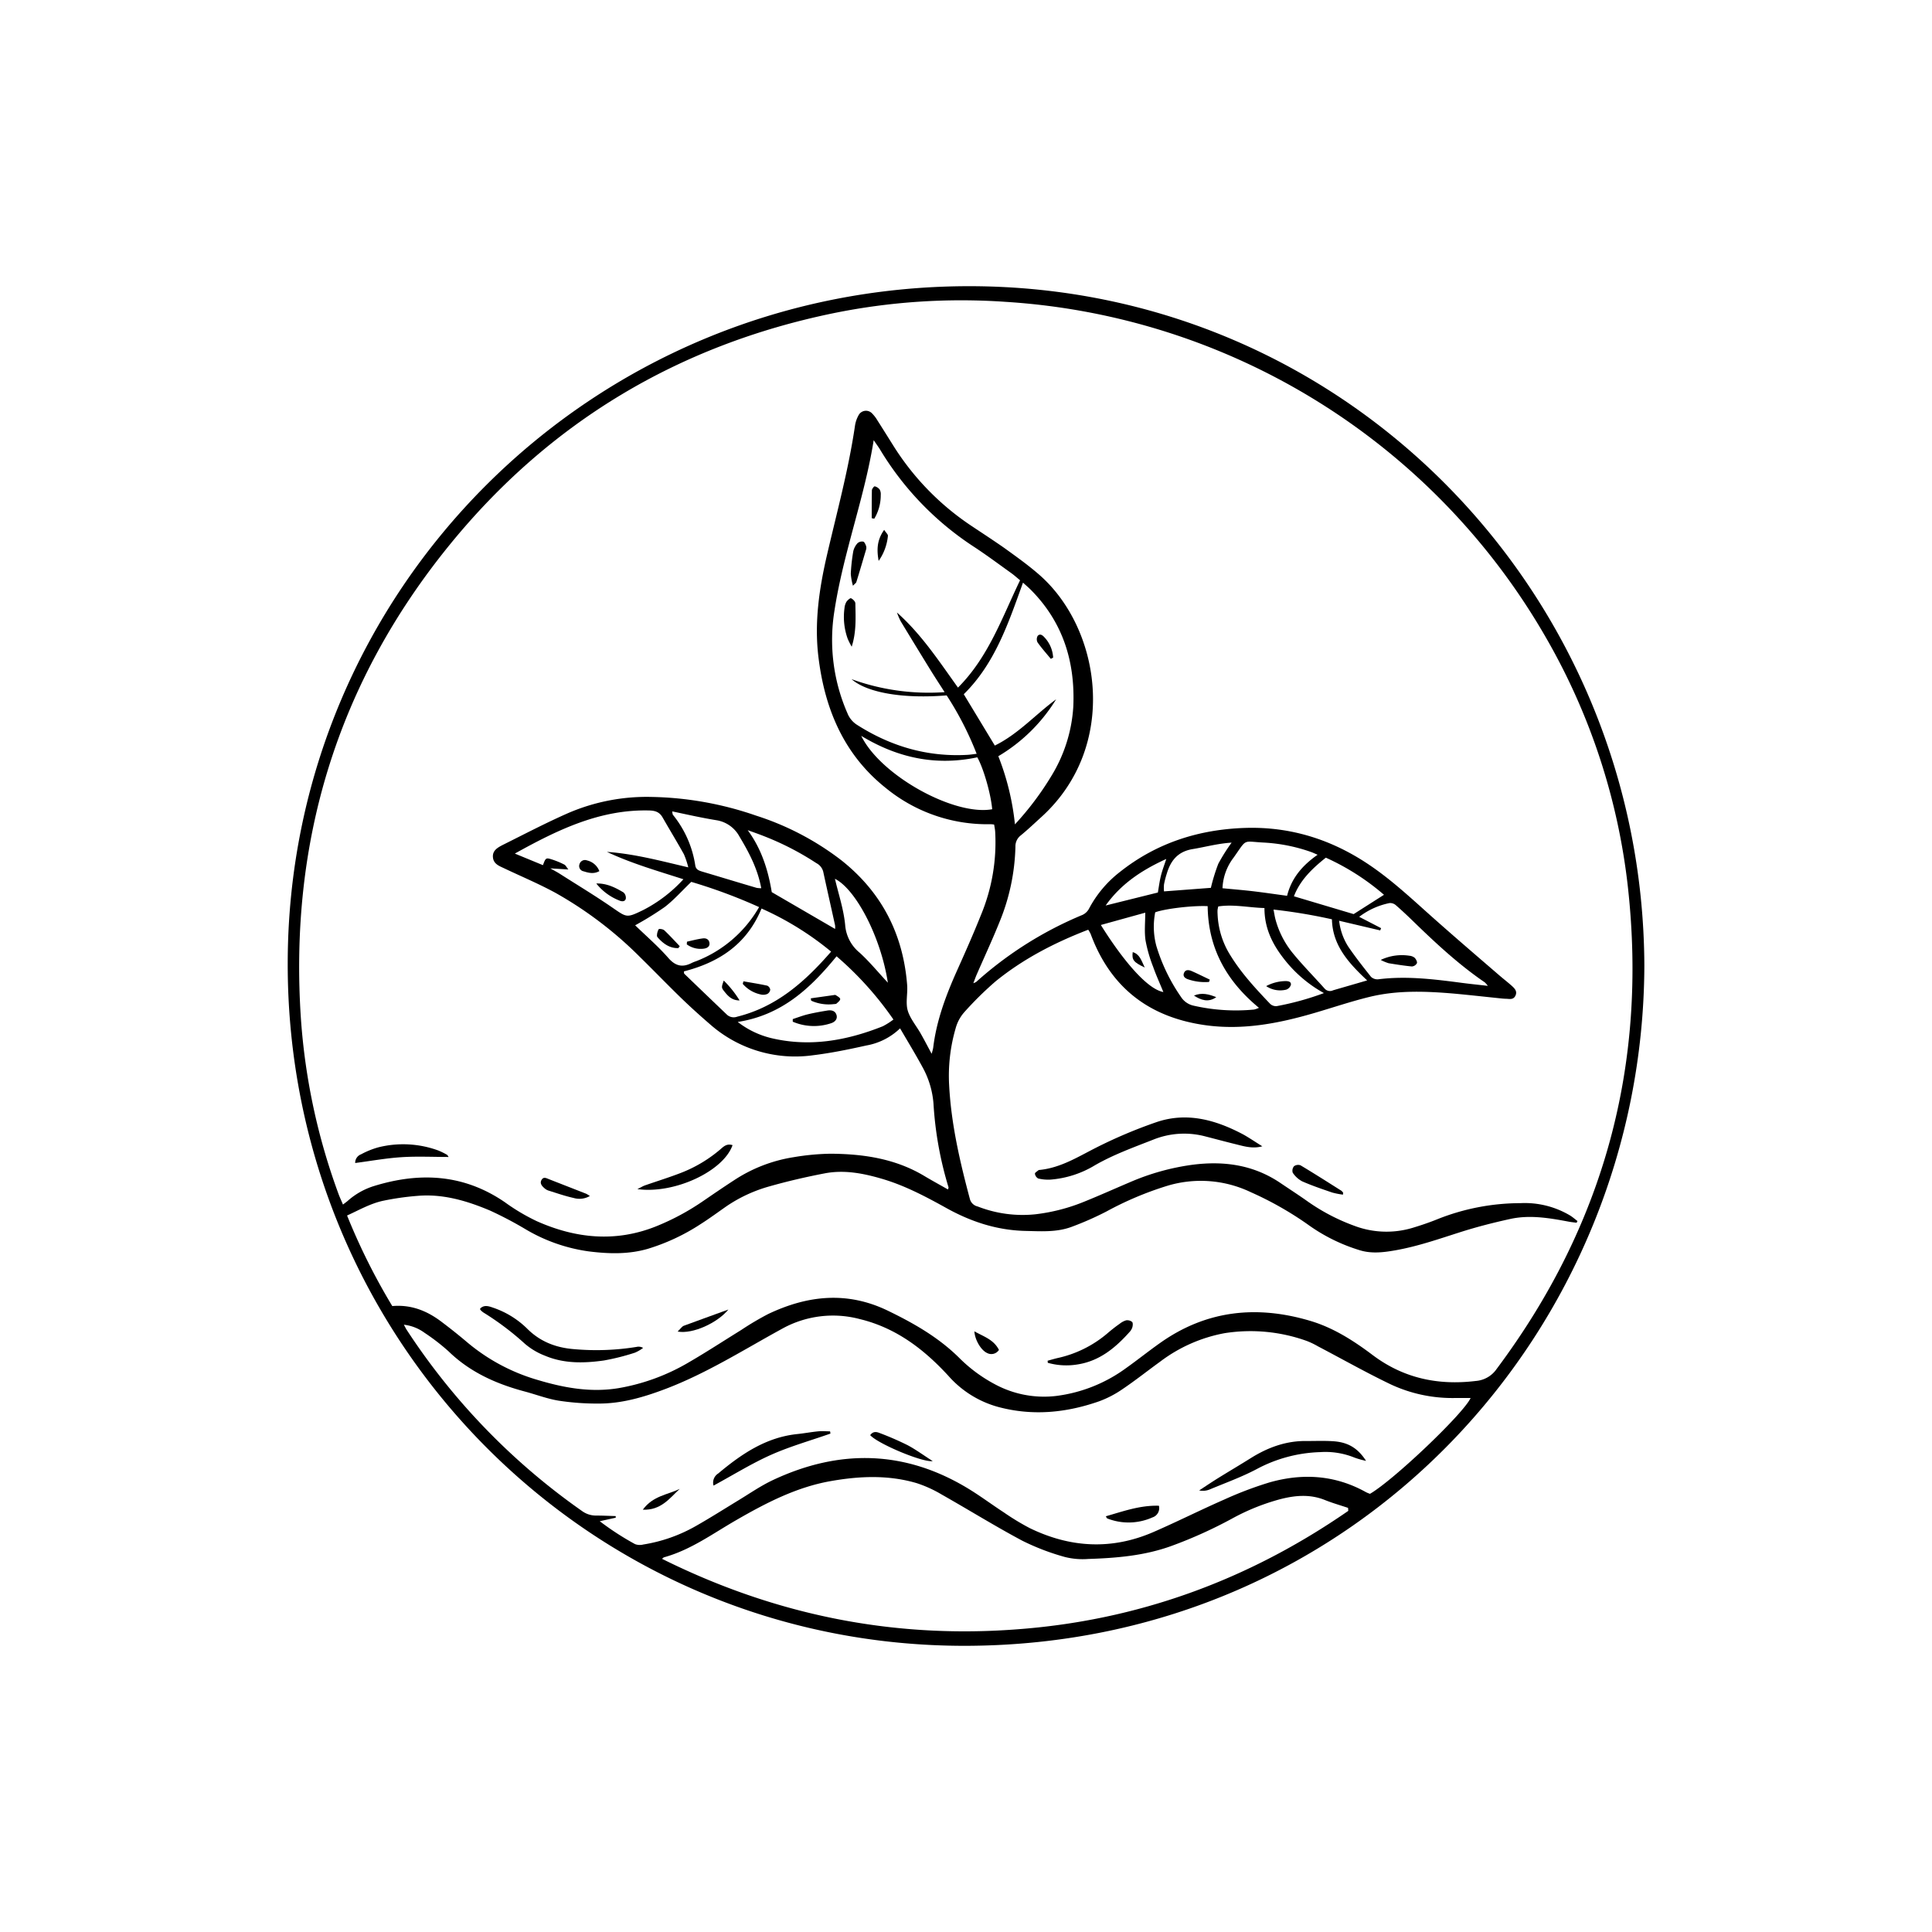 <?xml version="1.0" encoding="UTF-8"?>
<svg xmlns="http://www.w3.org/2000/svg" id="Ebene_1" data-name="Ebene 1" viewBox="0 0 595.28 595.28">
  <path d="M506.65,297.49c-.32,112.05-88.46,209.31-209,209.61-115.85.28-209.07-93.74-209-210.14,0-115,93.2-208.84,210.09-208.78C415.05,88.24,506.2,183,506.65,297.49Zm-401,73.67c.65-.5,1.11-.82,1.52-1.18a21.89,21.89,0,0,1,8.11-4.56c14.16-4.36,27.68-3.64,40.27,5a61.76,61.76,0,0,0,9.79,5.82c12,5.36,24.36,6.63,36.9,1.58a74.84,74.84,0,0,0,14.4-7.75c3.14-2.15,6.28-4.3,9.47-6.37a46.32,46.32,0,0,1,18.41-7.15,74.64,74.64,0,0,1,11.34-1.07c10.14.06,20,1.5,28.94,6.86,2.39,1.43,4.84,2.76,7.29,4.16.08-.33.21-.54.16-.69A110.46,110.46,0,0,1,287.62,340a27.69,27.69,0,0,0-3.46-11.35c-2.13-3.91-4.45-7.72-6.83-11.8a19.91,19.91,0,0,1-10.39,5.28c-5.42,1.21-10.87,2.33-16.37,3a39.62,39.62,0,0,1-31.81-9.54c-3-2.59-6-5.29-8.87-8.07-4.27-4.14-8.4-8.43-12.65-12.59a119.44,119.44,0,0,0-26-19.78c-5.12-2.8-10.53-5.06-15.81-7.57-1.58-.75-3.38-1.35-3.55-3.47s1.55-3,3.1-3.81c6.71-3.34,13.36-6.83,20.23-9.84a61.2,61.2,0,0,1,25.66-4.91A103.72,103.72,0,0,1,233,251.32a85.71,85.71,0,0,1,26.29,13.79c12.37,9.82,19,22.71,20.22,38.43.2,2.6-.52,5.38.17,7.8s2.65,4.74,4,7.11c1.09,1.92,2.11,3.89,3.37,6.23a16,16,0,0,0,.48-1.83c1-8.34,3.89-16.07,7.29-23.67,2.55-5.69,5.09-11.4,7.4-17.19a58.28,58.28,0,0,0,4.41-25.74c-.05-.74-.21-1.48-.32-2.19a9.74,9.74,0,0,0-1.06-.11A49.3,49.3,0,0,1,273,242.85c-13-10.31-18.91-24.45-20.84-40.52-1.28-10.61.26-21,2.65-31.33,3.06-13.2,6.63-26.29,8.61-39.72a9.53,9.53,0,0,1,1.1-3.3,2.58,2.58,0,0,1,4.22-.56,10.81,10.81,0,0,1,1.59,2.08c1.58,2.47,3.12,4.95,4.68,7.43a81.93,81.93,0,0,0,24,24.9c3.49,2.33,7,4.61,10.42,7,3.63,2.62,7.3,5.23,10.68,8.17,19.3,16.75,24.76,53.2.53,74.94-2,1.82-4,3.72-6.11,5.45a4.21,4.21,0,0,0-1.66,3.49A64.82,64.82,0,0,1,308,284c-2.21,5.51-4.73,10.9-7.1,16.36-.33.76-.59,1.54-1,2.58a4.21,4.21,0,0,0,.89-.4,114.74,114.74,0,0,1,32.75-20.65,4.4,4.4,0,0,0,2-1.91,35,35,0,0,1,9.54-11.33c11.35-9,24.46-13.14,38.78-13.56,13.89-.4,26.53,3.62,38,11.37,6.42,4.33,12.1,9.52,17.84,14.67,7.34,6.57,14.84,13,22.28,19.41,1.25,1.08,2.57,2.09,3.81,3.2.87.79,1.77,1.67,1.16,3s-1.73,1.06-2.8,1c-.59,0-1.17-.06-1.76-.12-4.65-.48-9.3-1-14-1.44-8.87-.77-17.76-1.15-26.49,1-5.67,1.39-11.22,3.27-16.82,4.91-10.93,3.21-22,5.37-33.45,3.82-17.4-2.36-29.45-11.51-35.58-28.14a9.85,9.85,0,0,0-.75-1.31c-10.39,4-20.05,9-28.58,15.94A104.46,104.46,0,0,0,297,312a12.41,12.41,0,0,0-2.55,4.83,52.36,52.36,0,0,0-2,17.65c.64,11.95,3.33,23.52,6.4,35a3.19,3.19,0,0,0,2.38,2.25,38.05,38.05,0,0,0,17.8,2.41,57.28,57.28,0,0,0,15.51-4.08c4.61-1.87,9.14-3.91,13.72-5.85a73,73,0,0,1,19.1-5.32c9.73-1.26,18.86,0,27.14,5.6,2.75,1.86,5.54,3.66,8.24,5.57a61.53,61.53,0,0,0,14.47,7.6,28,28,0,0,0,18.09.64c2.61-.79,5.21-1.67,7.73-2.7a69.34,69.34,0,0,1,25.42-4.89,27.32,27.32,0,0,1,15.38,3.84c.78.49,1.47,1.11,2.21,1.67l-.26.53c-.81-.11-1.63-.19-2.44-.34-6-1.13-12-2.14-18-.83-5.22,1.14-10.42,2.47-15.51,4.1-6.59,2.1-13.13,4.38-20,5.58-3.57.63-7.21,1.05-10.72,0a54.28,54.28,0,0,1-16.19-8,103.15,103.15,0,0,0-17.53-9.93,35.71,35.71,0,0,0-25.94-1.9,101.43,101.43,0,0,0-18.54,7.85A96.88,96.88,0,0,1,330.21,378c-4.56,1.71-9.34,1.38-14.15,1.27-8.94-.19-17-2.87-24.7-7.18-6.2-3.44-12.52-6.77-19.37-8.81-5.83-1.73-11.8-2.92-17.88-1.75-5.73,1.1-11.44,2.42-17,4a45,45,0,0,0-13.23,6.11c-2.64,1.84-5.23,3.76-7.94,5.48a63.18,63.18,0,0,1-16.36,7.67c-6,1.74-12.12,1.55-18.27.77a52,52,0,0,1-19.19-6.7A115.44,115.44,0,0,0,151,373c-7.12-3-14.52-5.22-22.41-4.53A83.66,83.66,0,0,0,117.94,370c-3.89.86-7.36,2.86-11,4.52a194.65,194.65,0,0,0,13.93,27.9c5.87-.51,10.75,1.5,15.15,4.83,2.73,2.06,5.4,4.18,8,6.39a59.34,59.34,0,0,0,21.8,11.59c8.11,2.42,16.32,3.89,24.82,2.47a63.67,63.67,0,0,0,21.57-7.93c5.48-3.18,10.79-6.65,16.2-10a89.07,89.07,0,0,1,8.3-4.91c12.12-5.75,24.31-7.09,36.88-1,8,3.88,15.51,8.17,21.86,14.42a46,46,0,0,0,11.26,8.32,31.88,31.88,0,0,0,18.68,3.52,46.2,46.2,0,0,0,21.52-8.55c3.58-2.54,7-5.29,10.59-7.82,14.27-10.09,29.83-11.66,46.28-6.75,7.11,2.13,13.27,6.08,19.14,10.5,9.48,7.14,20.11,9.41,31.77,8a8.6,8.6,0,0,0,6.47-3.73q49.51-66.22,40.43-148.38a197.6,197.6,0,0,0-25-76.49A207,207,0,0,0,309.8,93a197.13,197.13,0,0,0-53,3.5c-47.83,9.85-87.51,33.57-118.28,71.4-34.53,42.45-49.48,91.39-45.8,146a194.88,194.88,0,0,0,11.75,54.42C104.82,369.2,105.22,370.05,105.68,371.16Zm18.78,37c.49.9.65,1.25.86,1.56a204.93,204.93,0,0,0,54,55.82,7.27,7.27,0,0,0,4.35,1.43c2,0,4.05.1,6.07.16l0,.5-4.92,1.08a84.75,84.75,0,0,0,10.88,7.06,4.22,4.22,0,0,0,2.53.12,47.77,47.77,0,0,0,16.19-5.69c4.24-2.41,8.35-5,12.53-7.56,3.76-2.25,7.38-4.81,11.34-6.66,20.55-9.61,40.73-9.16,60.29,2.82,3.66,2.24,7.1,4.82,10.7,7.16a76,76,0,0,0,8,4.86c12.51,6.1,25.3,6.81,38.17,1.21,7.33-3.19,14.48-6.79,21.8-10a112.86,112.86,0,0,1,13.91-5.27c10.25-2.92,20.27-2.29,29.75,3a9.32,9.32,0,0,0,1.24.51c7.34-4.27,28.81-24.71,31-29.52h-4.92a44.91,44.91,0,0,1-19.58-4.15c-7.64-3.65-15-7.83-22.53-11.77a23.89,23.89,0,0,0-3.42-1.65,51.25,51.25,0,0,0-25.34-2.41,47.07,47.07,0,0,0-19.86,8.77c-3.87,2.8-7.61,5.78-11.57,8.45a32.32,32.32,0,0,1-7.23,3.77c-10.15,3.55-20.47,4.57-31,1.77A31.47,31.47,0,0,1,292.29,424c-7.58-8.27-16.2-14.87-27.37-17.57a32.28,32.28,0,0,0-23.8,2.9c-11.87,6.49-23.32,13.78-36.06,18.62-6.71,2.54-13.5,4.54-20.7,4.51a78,78,0,0,1-12.22-.89c-3.53-.57-6.94-1.89-10.43-2.82-8.78-2.34-16.86-5.93-23.51-12.39a62.76,62.76,0,0,0-7.4-5.71A13.21,13.21,0,0,0,124.46,408.17Zm291,57.35-.07-.91c-2.39-.8-4.82-1.49-7.16-2.43-4.59-1.84-9.15-1.43-13.77-.24a66.74,66.74,0,0,0-14.87,6,138.58,138.58,0,0,1-18.64,8.41c-8.27,3-16.9,3.72-25.58,4a22.49,22.49,0,0,1-7.25-.61,72.92,72.92,0,0,1-13.08-5c-8.42-4.49-16.53-9.53-24.84-14.23a38.06,38.06,0,0,0-7.66-3.5c-8.8-2.62-17.76-2.21-26.66-.63-10.52,1.87-19.9,6.75-29,12-7.25,4.17-14,9.18-22.26,11.46-.09,0-.16.11-.62.46,34.49,17.16,70.65,24.58,108.85,21.77C350.39,499.38,384.53,486.91,415.43,465.52ZM269.2,135.62c-1.88,11.81-5.32,23-8.21,34.32-1.54,6-2.95,12.14-3.89,18.29a56.27,56.27,0,0,0,4,31.51,7.5,7.5,0,0,0,2.88,3.54c10.41,6.66,21.71,10,34.12,9.3.83-.05,1.66-.18,2.82-.32a98.35,98.35,0,0,0-9.24-18c-13.24,1.09-24.45-.76-29.31-5a69.71,69.71,0,0,0,28.68,4c-1.63-2.54-3.11-4.8-4.52-7.09q-4.53-7.35-9-14.73a22.05,22.05,0,0,1-1.17-2.72c7.53,6.69,12.92,14.93,18.81,23.14,9.44-9.45,13.59-21.61,19.13-33.07-1.06-.87-1.85-1.59-2.72-2.21-3.8-2.72-7.56-5.53-11.47-8.09A93,93,0,0,1,271,138.25C270.41,137.35,269.79,136.5,269.2,135.62Zm37.32,94.1c7.24-3.56,12.54-9.59,18.89-14.25A52,52,0,0,1,307.6,233,79.12,79.12,0,0,1,312.72,254,91.67,91.67,0,0,0,324,239a46.14,46.14,0,0,0,6.7-21.27c.61-13.77-3.15-26-13.09-36-.73-.73-1.53-1.41-2.41-2.21-4.52,12.54-8.65,24.94-18.25,34.38ZM158.63,263l8.66,3.57c.85-2.28.9-2.35,2.82-1.74a25.69,25.69,0,0,1,3.76,1.56c.41.2.64.74,1.25,1.51l-5.57-.34c1.25.71,2.1,1.14,2.9,1.65,5.42,3.46,10.93,6.78,16.22,10.43,4.5,3.09,4.38,3.24,9.45.79a43.83,43.83,0,0,0,12.45-9.52c-8.19-2.63-16.09-4.91-23.56-8.43,8.4.59,16.48,2.75,25.06,4.77a25.39,25.39,0,0,0-1.35-4.05c-2.13-3.83-4.41-7.56-6.58-11.36-.94-1.63-2.23-2.07-4.09-2.12C184.87,249.34,171.88,255.64,158.63,263Zm52.09,36.3c.05.38,0,.63.12.73q6.53,6.29,13.08,12.55a3.08,3.08,0,0,0,3.21.68c12.12-3,20.9-10.77,28.95-20.05a93.06,93.06,0,0,0-21.44-13.28C230.09,291,221.47,296.54,210.72,299.3Zm16.59,15.58a27.3,27.3,0,0,0,10.41,5c11.83,2.79,23.21.74,34.28-3.67a22.11,22.11,0,0,0,3.28-2.08,102.22,102.22,0,0,0-17.52-19.48C249.65,304.58,240.82,312.78,227.31,314.88ZM372.1,279.2c-4.56-.23-13,.76-16.16,1.89a23,23,0,0,0,.34,10.34,55.74,55.74,0,0,0,7.59,15.72,6.17,6.17,0,0,0,3.93,2.72,58.64,58.64,0,0,0,18.58,1.19,7.08,7.08,0,0,0,1.52-.54C377.94,302.31,372.25,292.22,372.1,279.2Zm40.51,4.5a18.67,18.67,0,0,0,2.83,8c2.19,3.21,4.6,6.27,7,9.29a2.9,2.9,0,0,0,2.28.74c8.7-1.09,17.29,0,25.89,1.13,2.44.32,4.88.56,7.81.9a7.32,7.32,0,0,0-.92-1.07c-7.91-5.4-14.91-11.88-21.76-18.53-1.81-1.76-3.65-3.51-5.56-5.17a2.73,2.73,0,0,0-2-.75,22.83,22.83,0,0,0-9.39,4.25l6.75,3.49-.28.69Zm-178.72-4.21a163.15,163.15,0,0,0-20.9-7.77c-2.94,2.83-5.34,5.56-8.17,7.74a98.18,98.18,0,0,1-9.12,5.64c3.43,3.33,7.07,6.46,10.17,10,2.26,2.62,4.44,3.07,7.33,1.57a12.2,12.2,0,0,1,1.35-.53A38.23,38.23,0,0,0,233.89,279.49Zm174,26.48a40.38,40.38,0,0,1-12.65-11c-3.36-4.4-5.66-9.25-5.64-15.19-4.87-.13-9.52-1.22-14.23-.49a8.4,8.4,0,0,0-.22,1.06,8.93,8.93,0,0,0,0,1.16,25.71,25.71,0,0,0,4,12.93c3.4,5.5,7.77,10.21,12.2,14.86a2.64,2.64,0,0,0,2,.71A87.35,87.35,0,0,0,407.88,306ZM265.36,226.73c6,12.26,28.68,24.73,40.35,22.61-.4-4.67-2.66-12.61-4.59-16C288.57,236,276.82,233.67,265.36,226.73Zm155.88,75.35c-5.66-5.32-10.67-10.73-10.85-18.83a168.32,168.32,0,0,0-18-3c.23,1.19.35,2,.56,2.86a27.85,27.85,0,0,0,5.41,10.61c3.08,3.76,6.52,7.23,9.76,10.86a2.18,2.18,0,0,0,2.62.55C414.12,304.14,417.49,303.18,421.24,302.08Zm-183.45-27.2,19.51,11.34a5.25,5.25,0,0,0,0-1.12c-1.21-5.51-2.46-11-3.65-16.52a4.14,4.14,0,0,0-2.11-2.63,87,87,0,0,0-16.05-8.28c-1.68-.67-3.4-1.26-5.11-1.88C234.73,261.69,236.71,268.32,237.79,274.88ZM207.13,250a5.49,5.49,0,0,0,.16,1,32.41,32.41,0,0,1,6.92,15.56c.19,1.34,1,1.64,2.16,2,5.59,1.65,11.17,3.37,16.75,5a7.29,7.29,0,0,0,1.43.11c-1.1-6-3.76-11-6.76-16a9.77,9.77,0,0,0-7-4.94C216.28,252,211.83,251,207.13,250Zm169.54,23.68c3.51.34,6.79.6,10.05,1s6.5.88,9.85,1.33c1.37-5.48,4.72-9.37,9.41-12.65-1-.41-1.47-.66-2-.84a52,52,0,0,0-14.53-2.91c-6.74-.33-5.09-1.38-9.34,4.61A16.62,16.62,0,0,0,376.67,273.68Zm22,2.48,18.41,5.49,9.35-5.95a73.76,73.76,0,0,0-17.92-11.44C404.32,267.61,400.59,271.17,398.68,276.16Zm-25.58-2.6a58.58,58.58,0,0,1,2.28-7.4,56.4,56.4,0,0,1,4.11-6.53c-4.36.27-8.19,1.37-12.09,2-4.48.77-6.67,3.52-7.87,7.5a28.25,28.25,0,0,0-.87,3.37,11.89,11.89,0,0,0,0,2.15ZM339.19,285c5.88,9.45,13.84,19.68,19.26,20.66-1.07-2.63-2.24-5.17-3.16-7.8a44,44,0,0,1-2.33-8.1c-.4-2.7-.09-5.51-.09-8.55Zm-65.63,17.77c-2.14-14-9.83-28.75-16.3-32,1.07,4.62,2.69,9.38,3.15,14.25a12.18,12.18,0,0,0,4.47,8.53C267.9,296.31,270.49,299.48,273.56,302.78ZM340.67,279,356.76,275c.29-1.68.51-3.42.92-5.1s1-3.17,1.67-5.24C351.65,268.16,345.33,272.43,340.67,279Z"></path>
  <path d="M388.94,353.19c-3.09.86-5.77-.05-8.49-.71-3-.74-6-1.55-9.05-2.33a25.46,25.46,0,0,0-16.08,1c-6.07,2.38-12.21,4.59-17.91,7.86a31.08,31.08,0,0,1-13.79,4.45,13.05,13.05,0,0,1-3.74-.35,2,2,0,0,1-1-1.48c-.05-.3.71-.73,1.12-1.09.07-.06.19-.05.29-.06,6.4-.63,11.69-3.94,17.27-6.78a148,148,0,0,1,18.53-7.87c9.5-3.32,18.45-.81,27,3.73C385.07,350.67,387,352,388.94,353.19Z"></path>
  <path d="M147.93,403.21c1.19-1.24,2.62-.78,4-.29a27.55,27.55,0,0,1,10.39,6.35c4.07,4.13,9,6,14.62,6.43a77.23,77.23,0,0,0,19.21-.7,2.77,2.77,0,0,1,2,.31,11.5,11.5,0,0,1-2.52,1.47,70.31,70.31,0,0,1-9.58,2.41c-6.11.86-12.28,1-18.12-1.47a21.07,21.07,0,0,1-6.21-3.69,86.8,86.8,0,0,0-12.81-9.65,5.37,5.37,0,0,1-.84-.74C147.93,403.59,148,403.45,147.93,403.21Z"></path>
  <path d="M322.79,419.26c1-.27,2-.57,3-.81a35.3,35.3,0,0,0,15.52-7.71c1.17-1,2.43-2,3.69-2.87a5.7,5.7,0,0,1,2-1.06,2.4,2.4,0,0,1,1.81.49c.29.26.24,1.09.1,1.6a3.74,3.74,0,0,1-.87,1.5c-4.36,4.87-9.22,8.94-16,10a21,21,0,0,1-9.2-.5Z"></path>
  <path d="M225.71,352.84c-2.85,8.1-18,15.12-29.33,13.54,1.15-.55,1.83-1,2.57-1.22,3.49-1.22,7-2.3,10.47-3.63a42.07,42.07,0,0,0,12.51-7.38C222.92,353.29,223.93,352.26,225.71,352.84Z"></path>
  <path d="M138.24,356.48c-4.93,0-9.76-.24-14.55.07s-9.38,1.16-14.25,1.79a2.78,2.78,0,0,1,1.82-2.68,25.23,25.23,0,0,1,5.39-2.17,31.53,31.53,0,0,1,18.41,1,23.71,23.71,0,0,1,2.63,1.29C137.9,355.91,138,356.2,138.24,356.48Z"></path>
  <path d="M413.79,368.09a23.92,23.92,0,0,1-3.31-.65c-3.12-1.07-6.25-2.13-9.26-3.45a8,8,0,0,1-2.91-2.66,2.13,2.13,0,0,1,.4-2,2.17,2.17,0,0,1,2-.28c4.25,2.54,8.41,5.2,12.6,7.84a3.07,3.07,0,0,1,.55.63Z"></path>
  <path d="M181.74,368.51a6.37,6.37,0,0,1-5,.6c-2.64-.58-5.22-1.49-7.82-2.3a3.51,3.51,0,0,1-1.23-.76c-.76-.67-1.44-1.47-.82-2.52s1.5-.51,2.31-.19l11.43,4.47A9.16,9.16,0,0,1,181.74,368.51Z"></path>
  <path d="M208.79,410.27c.91-.87,1.32-1.56,1.9-1.78,4.53-1.69,9.08-3.29,13.73-5C221.09,407.6,213.41,411.14,208.79,410.27Z"></path>
  <path d="M307.79,415.93a2.78,2.78,0,0,1-3.65.95c-1.87-.85-3.75-4-3.92-6.68C303.06,411.82,306.17,412.71,307.79,415.93Z"></path>
  <path d="M420.9,450.11a24.88,24.88,0,0,1-3.56-1,23.84,23.84,0,0,0-10.57-1.69,44.22,44.22,0,0,0-19.58,5.24c-4.63,2.45-9.62,4.24-14.47,6.27a5.47,5.47,0,0,1-3.23.29c2-1.31,4-2.66,6.05-3.93,3.23-2,6.51-3.93,9.73-5.95,5.31-3.34,11-5.45,17.36-5.34,2.82,0,5.66-.12,8.47.09C415.39,444.45,418.37,446.19,420.9,450.11Z"></path>
  <path d="M219.85,457.74A3.34,3.34,0,0,1,221.3,454c7.16-6,14.75-11.16,24.41-12.15,2.13-.22,4.23-.62,6.36-.83,1.22-.12,2.46,0,3.69,0l.12.69c-6.13,2.16-12.44,3.93-18.36,6.57S226,454.41,219.85,457.74Z"></path>
  <path d="M357.08,463.94a3,3,0,0,1-2,3.6,18,18,0,0,1-13.93.31c-.14-.06-.2-.3-.43-.66C346.09,465.66,351.25,463.77,357.08,463.94Z"></path>
  <path d="M268.12,442.19c.94-1.31,2.05-1,3-.62a91.7,91.7,0,0,1,8.5,3.7c2.62,1.39,5,3.17,7.76,4.91C284.33,450.68,270.46,444.84,268.12,442.19Z"></path>
  <path d="M198.06,465.16c3.16-4.32,7.67-4.59,11.37-6.41C206.31,461.66,203.65,465.39,198.06,465.16Z"></path>
  <path d="M262.42,199.26a24.74,24.74,0,0,1-1.22-2.41,19.9,19.9,0,0,1-1-9.46,4.72,4.72,0,0,1,.58-1.93c.33-.51,1.18-1.25,1.43-1.13.59.28,1.33,1,1.34,1.58C263.63,190.31,263.88,194.74,262.42,199.26Z"></path>
  <path d="M262.81,180.48a18.63,18.63,0,0,1-.67-3.7,56.77,56.77,0,0,1,.76-6.88,5.47,5.47,0,0,1,1.31-2.52,2.1,2.1,0,0,1,1.76-.5c.38.08.69.83.88,1.33a1.93,1.93,0,0,1,0,1.14c-1,3.33-1.95,6.66-3,10C263.78,179.62,263.42,179.83,262.81,180.48Z"></path>
  <path d="M268.59,159.66c0-2.86,0-5.72.05-8.58,0-.44.67-1.28.88-1.23a2.67,2.67,0,0,1,1.53,1,3,3,0,0,1,.32,1.66,14,14,0,0,1-2,7.32Z"></path>
  <path d="M270.73,172.82c-.6-3.27-.6-6.37,1.7-9.56.56.87,1.2,1.4,1.15,1.85A16.14,16.14,0,0,1,270.73,172.82Z"></path>
  <path d="M323.77,203c-1.38-1.68-2.84-3.31-4.09-5.08a2.1,2.1,0,0,1,.05-2c.79-.85,1.61-.09,2.17.55a9.83,9.83,0,0,1,2.59,6.16Z"></path>
  <path d="M183.73,272.22c3.17-.1,5.83,1.23,8.39,2.76a2.23,2.23,0,0,1,.7,1.93c-.21.87-1.12.93-1.93.58A16.9,16.9,0,0,1,183.73,272.22Z"></path>
  <path d="M184.67,268.41c-1.71.95-3.29.55-4.83.06a1.65,1.65,0,0,1-1.29-2.2,1.75,1.75,0,0,1,2.32-1.16A5.35,5.35,0,0,1,184.67,268.41Z"></path>
  <path d="M229.07,302.36c2.45.43,4.9.81,7.33,1.34a1.61,1.61,0,0,1,.92,1.25,1.74,1.74,0,0,1-.89,1.3,3.17,3.17,0,0,1-2,.17,10.06,10.06,0,0,1-5.58-3.28Z"></path>
  <path d="M223,302.13a32.25,32.25,0,0,1,4.88,6.12c-2.48,0-3.68-1.48-4.84-2.94C222.25,304.3,222.3,304.09,223,302.13Z"></path>
  <path d="M244.26,314c1.53-.5,3.05-1.09,4.61-1.47,2-.48,4-.83,6-1.16,1.22-.21,2.44,0,2.86,1.33s-.56,2.24-1.71,2.59a16.6,16.6,0,0,1-11.76-.49Z"></path>
  <path d="M249.82,307.6l7.11-1a1,1,0,0,1,.57,0c.51.37,1.3.74,1.37,1.19s-.66,1-1.1,1.41c-.18.17-.55.16-.84.18a13.15,13.15,0,0,1-7-1.06Z"></path>
  <path d="M372.52,302.55a16,16,0,0,1-6.46-.81c-.85-.29-1.68-.85-1.26-1.93s1.38-1,2.23-.67c1.94.85,3.82,1.79,5.73,2.7Z"></path>
  <path d="M374.75,307.25c-2.46,1.71-4.69.91-6.87-.49C370.27,305.73,372.53,306.34,374.75,307.25Z"></path>
  <path d="M425.42,295.77a15.18,15.18,0,0,1,8.86-1.29,3,3,0,0,1,1.59.62c.42.43.86,1.24.7,1.68a1.9,1.9,0,0,1-1.56,1c-2.4-.23-4.79-.61-7.17-1A14.36,14.36,0,0,1,425.42,295.77Z"></path>
  <path d="M209,292.13c-2.56.07-4.48-1.25-6.15-3.07-.19-.2-.45-.5-.43-.73a4.27,4.27,0,0,1,.51-2c.18-.23,1.36-.05,1.75.31,1.65,1.56,3.19,3.25,4.76,4.9Z"></path>
  <path d="M211.67,290.15c1.59-.36,3.18-.79,4.79-1,1-.17,2,.21,2.14,1.42s-.92,1.65-1.92,1.75a7.28,7.28,0,0,1-5.07-1.34Z"></path>
  <path d="M390.13,303.84a12.92,12.92,0,0,1,6-1.55c.79,0,1.77.16,1.61,1.17a2.29,2.29,0,0,1-1.42,1.46A7.75,7.75,0,0,1,390.13,303.84Z"></path>
  <path d="M352.71,298.1c-3.48-1.63-4-2.36-3.7-4.74C351.15,294,351.64,295.87,352.71,298.1Z"></path>
</svg>
